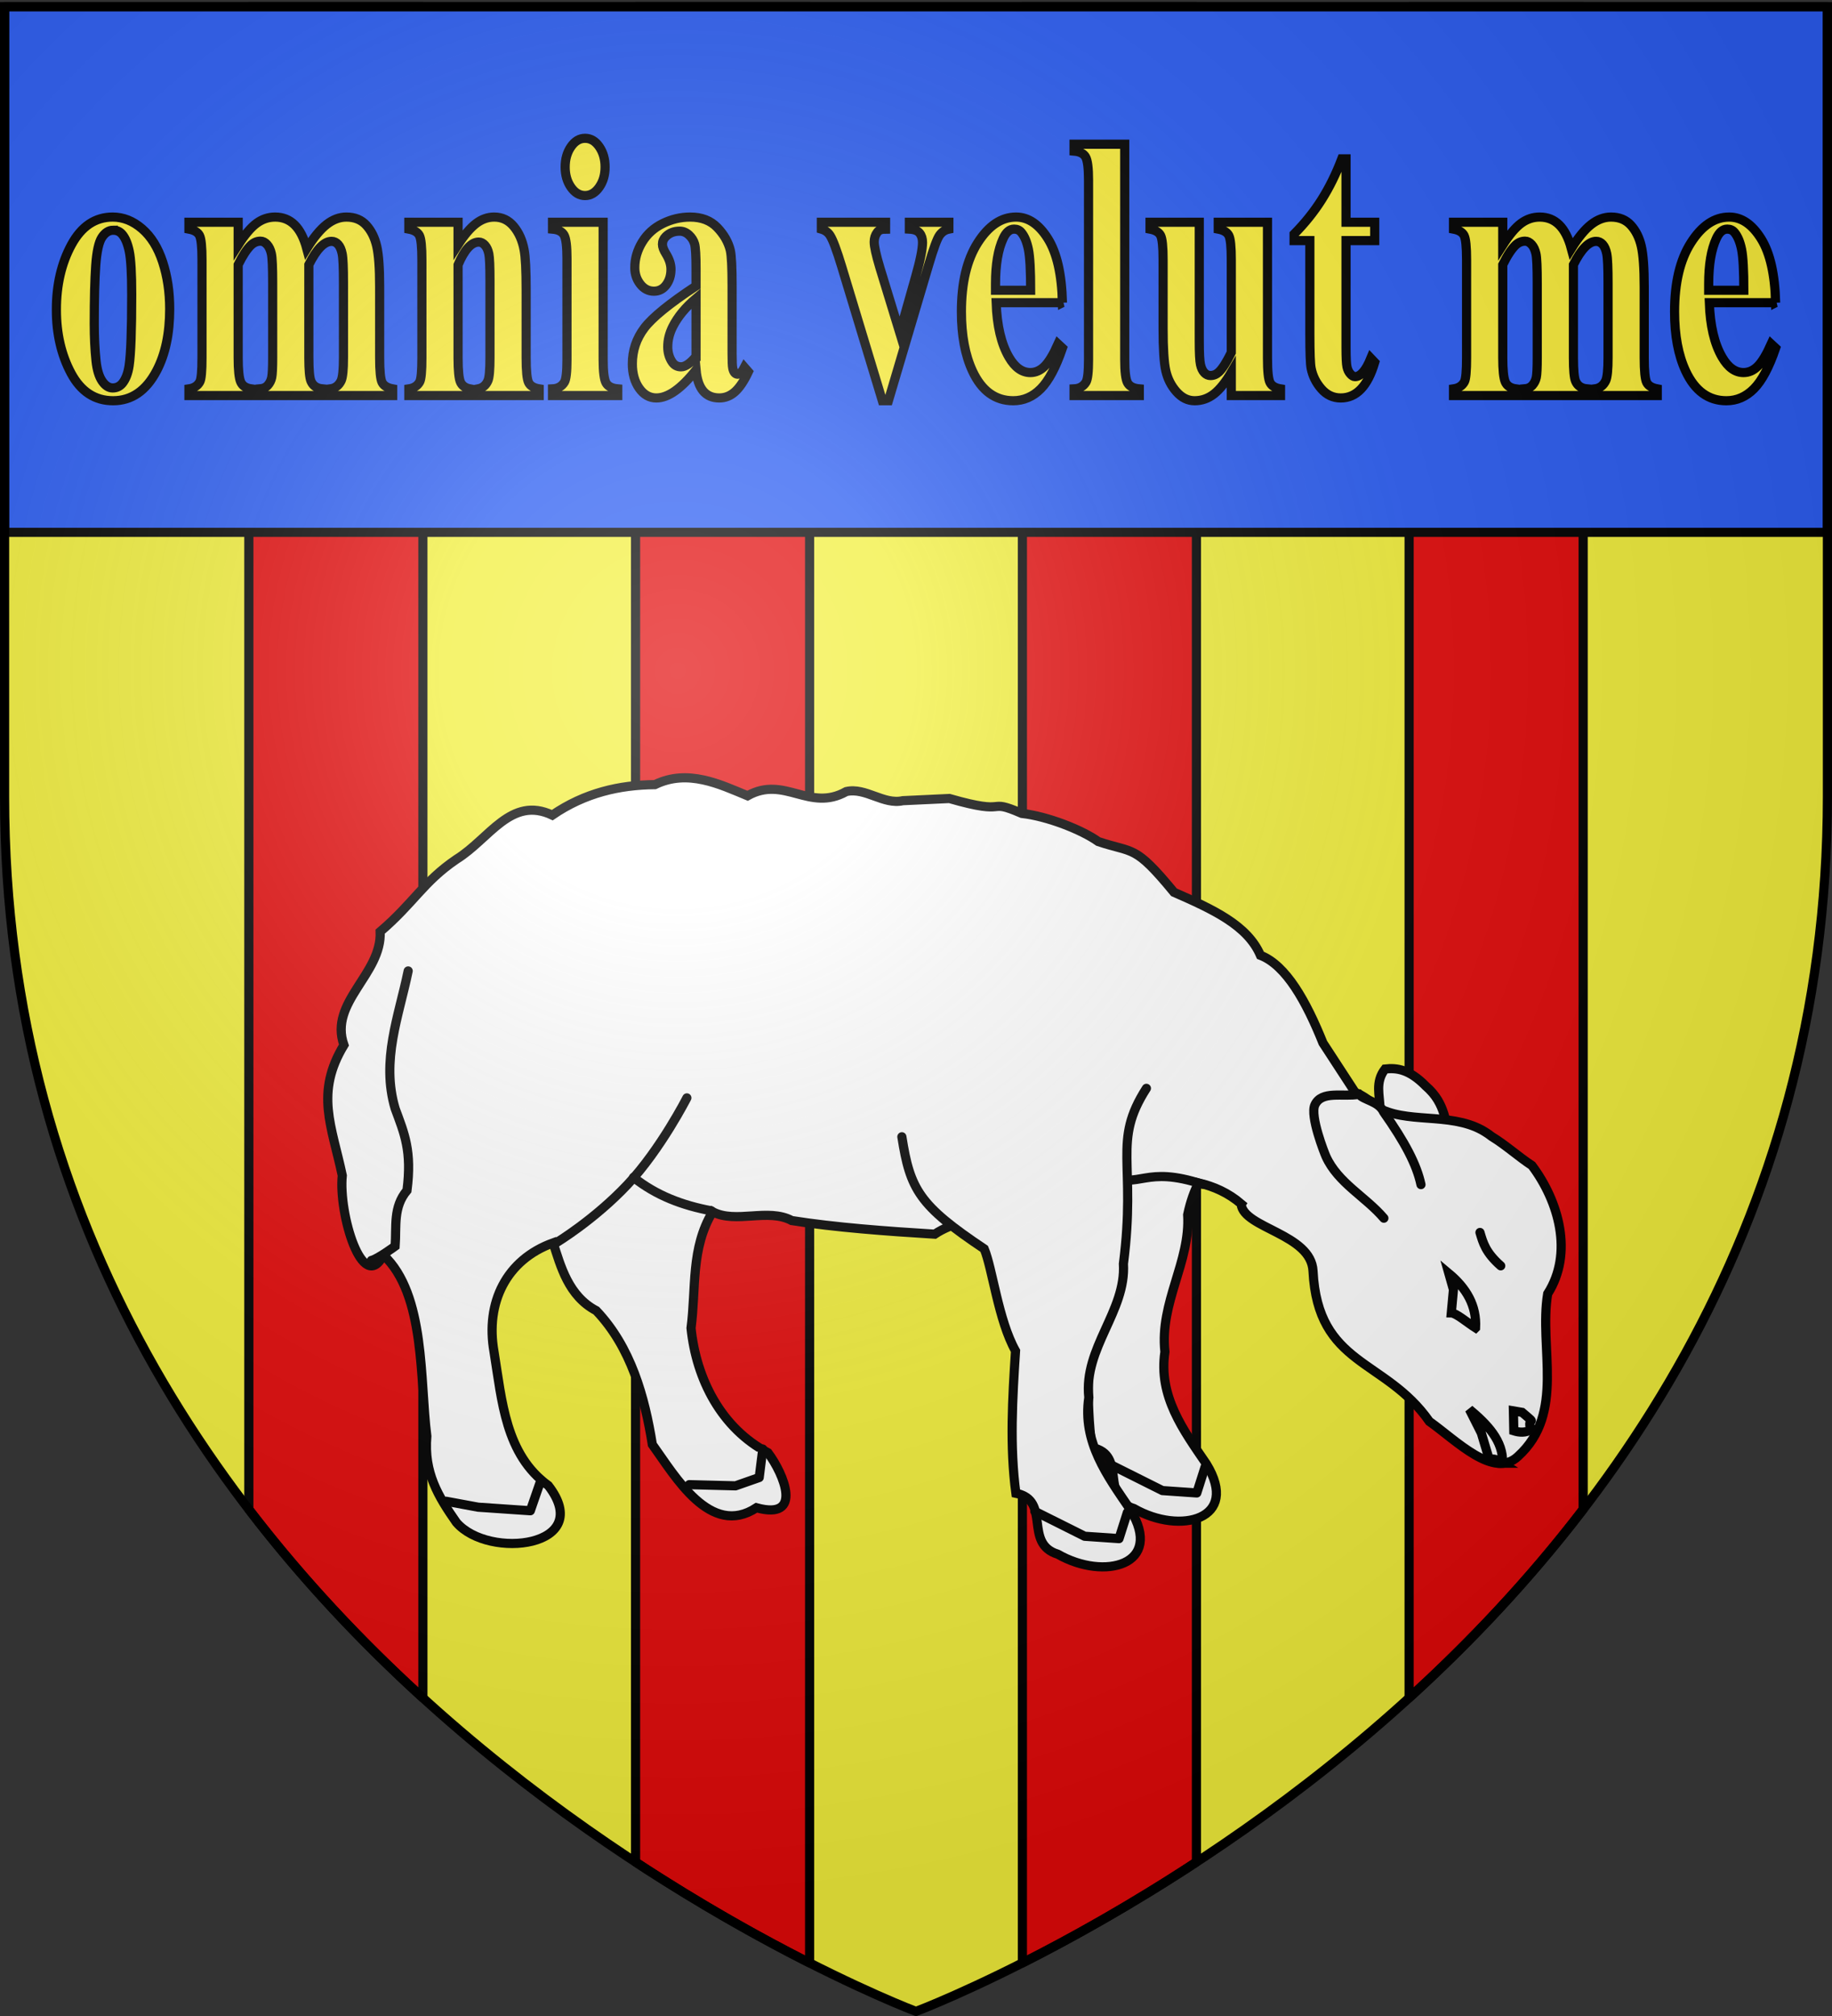 <svg xmlns="http://www.w3.org/2000/svg" xmlns:xlink="http://www.w3.org/1999/xlink" width="600" height="660" version="1.0"><rect width="100%" height="100%" fill="#333333" stroke="none"/><desc>Flag of Canton of Valais (Wallis)</desc><defs><radialGradient xlink:href="#b" id="c" cx="221.445" cy="226.331" r="300" fx="221.445" fy="226.331" gradientTransform="matrix(1.353 0 0 1.349 -77.63 -85.747)" gradientUnits="userSpaceOnUse"/><linearGradient id="b"><stop offset="0" style="stop-color:white;stop-opacity:.314"/><stop offset=".19" style="stop-color:white;stop-opacity:.251"/><stop offset=".6" style="stop-color:#6b6b6b;stop-opacity:.125"/><stop offset="1" style="stop-color:black;stop-opacity:.125"/></linearGradient></defs><g style="display:inline"><path d="M300 658.5s298.5-112.32 298.5-397.772V2.176H1.5v258.552C1.5 546.18 300 658.5 300 658.5z" style="fill:#f2ef3c;fill-opacity:1;fill-rule:evenodd;stroke:#000;stroke-width:1px;stroke-linecap:butt;stroke-linejoin:miter;stroke-opacity:1"/></g><g style="display:inline"><path d="M208.156 2.188v607.406c21.664 14.203 41.406 25.146 57 33.031V2.188zM81.5 2.188v491.937c17.785 23.213 37.24 43.74 57 61.719V2.188zM334.844 2.188v640.437c15.594-7.885 35.336-18.828 57-33.031V2.188zM461.5 2.188v553.656c19.76-17.978 39.215-38.506 57-61.719V2.188z" style="opacity:1;fill:#e20909;fill-opacity:1;fill-rule:nonzero;stroke:#000;stroke-width:3;stroke-linecap:round;stroke-linejoin:round;stroke-miterlimit:4;stroke-dasharray:none;stroke-dashoffset:0;stroke-opacity:1;display:inline"/><path d="M1.5 2.188V174.28h597V2.188z" style="fill:#2b5df2;fill-opacity:1;fill-rule:nonzero;stroke:#000;stroke-width:3;stroke-linecap:round;stroke-linejoin:round;stroke-miterlimit:4;stroke-dashoffset:0;stroke-opacity:1;display:inline"/><g style="fill:#fff;fill-opacity:1;stroke:#000;stroke-width:3.327;stroke-miterlimit:4;stroke-dasharray:none;stroke-opacity:1"><g style="fill:#fff;fill-opacity:1;stroke:#000;stroke-width:2.442;stroke-miterlimit:4;stroke-dasharray:none;stroke-opacity:1"><path d="M645.719-38.44c2.37-4.957 1.49-9.913 7.21-14.87 4.33-4.404 7.673-4.859 10.814-4.506 2.737 3.53 1.363 7.06 1.352 10.59l-5.182 12.841z" style="fill:#fff;fill-opacity:1;fill-rule:evenodd;stroke:#000;stroke-width:2.442;stroke-linecap:butt;stroke-linejoin:miter;stroke-miterlimit:4;stroke-dasharray:none;stroke-opacity:1" transform="matrix(-1.229 0 0 1.229 1269.36 421.02)"/><path d="M779.842-129.868c-16.68 4.802-9.34-.332-19.293 3.972-6.755.734-16.028 4.368-20.385 7.5-9.502 3.194-9.603.662-20.177 13.51-10.385 4.558-19.58 8.767-23.038 16.788-6.858 2.66-12.204 12.286-16.659 23.356l-8.571 13.148c-1.94.8-3.921 2.132-5.688 3.844-7.85 4.66-19.253 1.39-28.093 6.188-.286.154-.565.327-.844.5-.597.367-1.181.765-1.75 1.218-3.786 2.31-7.068 5.327-10.75 7.75-7.172 9.566-11.082 23.374-4.188 34.157 2.377 14.463-4.768 31.805 7.907 43.312 6.476 6.115 16.4-4.183 23.625-9.312 11.78-16.845 29.72-14.646 31-40.063.497-9.873 18.397-11.366 19.156-17.75l-.063-.094c3.489-2.988 7.366-4.702 11.407-5.625 1.112 2.152 2.126 4.815 2.906 8.469-.773 12.615 7.51 23.3 6.062 36.531 1.771 11.846-4.883 20.82-11.062 29.875-9.066 14.77 6.925 18.966 19.312 11.875 9.304-2.863 1.635-14.332 11.188-16.25 1.676-12.466.918-25.321.093-37.906 4.57-8.131 6.155-21.954 8.344-27.187 9.699 4.344 23.944 1.922 33.469 8.25 12.905-.785 26.54-1.8 38.094-3.626 6.321-3.392 14.938.905 21.093-2.343 5.875 9.795 4.348 20.189 5.75 31-1.408 13.66-8.093 26.671-20.5 33.187-4.237 5.64-9.493 18.086 3.063 14.657 12.298 8.057 21.666-8.417 27.75-16.844 2.036-12.73 5.683-25.909 14.938-35.656 7.452-3.917 9.483-11.884 11.5-18.063 12.506 4.509 18.07 15.953 15.75 29.031-2.122 13.055-3.017 27.333-14.47 35.625-12.65 16.338 15.851 19.858 24.5 9.813 4.811-6.893 8.724-13.253 7.876-22.969 1.898-14.811.284-37.709 11.562-48.25 5.6 10.712 12.012-11.14 10.969-21.187 2.78-13.162 7.304-21.995-.44-34.755 4.066-11.46-10.156-18.857-9.658-30.204-9.024-7.702-11.449-13.257-20.364-19.308-8.783-5.454-14.486-16.937-25.503-11.734-8.695-5.957-17.928-8.032-27.347-8.124-8.755-4.263-17.312-.086-24.688 2.968-9.873-5.517-16.43 4.443-26.312-1.125-5.149-1.171-9.917 3.604-15.065 2.432z" style="fill:#fff;fill-opacity:1;fill-rule:nonzero;stroke:#000;stroke-width:2.442;stroke-linecap:round;stroke-linejoin:miter;stroke-miterlimit:4;stroke-dasharray:none;stroke-opacity:1" transform="matrix(-1.229 0 0 1.229 1269.36 421.02)"/><path d="M884.563-11.56S874.45-17.643 865.6-27.045s-15.802-23.07-15.802-23.07" style="fill:#fff;fill-opacity:1;fill-rule:evenodd;stroke:#000;stroke-width:2.442;stroke-linecap:round;stroke-linejoin:miter;stroke-miterlimit:4;stroke-dasharray:none;stroke-opacity:1" transform="matrix(-1.229 0 0 1.229 1269.36 421.02)"/><path d="M843.293-20.037c7.747-1.466 14.665-4.07 20.728-8.904M933.863-6.82c-1.58-.315-6.32-3.792-6.32-3.792-.397-5.326.598-10.368-3.16-14.853-1.354-10.518.686-15.115 3.16-21.806 3.8-12.84-.994-24.605-3.477-36.66M712.355-27.099c15.683-5.155 16.386 1.43 25.675-2.306 11.694-4.703 16.75-15.485 16.75-15.485" style="fill:#fff;fill-opacity:1;fill-rule:evenodd;stroke:#000;stroke-width:2.442;stroke-linecap:round;stroke-linejoin:miter;stroke-miterlimit:4;stroke-dasharray:none;stroke-opacity:1" transform="matrix(-1.229 0 0 1.229 1269.36 421.02)"/><path d="m711.695 48.17 2.212 6.952 9.165-.632 13.273-6.636M829.574 43.43l.948 7.584 6.32 2.212 12.325-.316M888.671 51.646l2.844 8.217 13.905-.948 8.533-1.58" style="fill:#fff;fill-opacity:1;fill-rule:evenodd;stroke:#000;stroke-width:2.442;stroke-linecap:round;stroke-linejoin:round;stroke-miterlimit:4;stroke-dasharray:none;stroke-opacity:1" transform="matrix(-1.229 0 0 1.229 1269.36 421.02)"/><path d="M727.34-52.661c9.178 14.296 2.635 19.57 6.125 46.734-.773 12.615 10.665 22.394 9.219 35.625 1.77 11.845-4.884 20.82-11.063 29.875-9.065 14.769 6.926 18.965 19.313 11.875 9.304-2.863 1.634-14.333 11.187-16.25 1.677-12.466.918-25.322.094-37.907 4.57-8.13 6.154-21.954 8.344-27.187 17.328-11.597 19.737-15.744 21.947-29.86" style="fill:#fff;fill-opacity:1;fill-rule:nonzero;stroke:#000;stroke-width:2.442;stroke-linecap:round;stroke-linejoin:miter;stroke-miterlimit:4;stroke-dasharray:none;stroke-opacity:1" transform="matrix(-1.229 0 0 1.229 1269.36 421.02)"/><path d="M142.313 300.406c6.614-7.761 16.63-12.765 21-22.344.577-1.265 5.903-14.72 4.062-18.75-2.44-5.344-10.174-2.81-16-3.875-1.833 2.209-7.14 2.439-9 6.47-7.674 10.872-11.984 19.022-13.531 26.312" style="fill:#fff;fill-opacity:1;fill-rule:evenodd;stroke:#000;stroke-width:3.327;stroke-linecap:round;stroke-linejoin:miter;stroke-miterlimit:4;stroke-dasharray:none;stroke-opacity:1" transform="matrix(-.902 0 0 .902 581.602 127.846)"/><path d="M639.623 11.146c2.209-1.405 5.196-3.954 6.466-3.977l-.57-6.2 1.217-4.3c-4.671 3.89-7.434 8.557-7.113 14.477zM632.917-5.38c4.066-3.565 4.725-6.206 5.532-8.887M632.446 47.202c2.209-1.405 2.288-1.06 3.558-1.084l2.083-6.958 3.176-6.302c-4.672 3.89-9.138 8.423-8.817 14.344zM624.886 38.213c1.302.958 3.109.811 4.544.356l.108-5.31-2.316.39c-4.639 3.932-1.05.75-2.336 4.564z" style="fill:#fff;fill-opacity:1;fill-rule:evenodd;stroke:#000;stroke-width:2.442;stroke-linecap:round;stroke-linejoin:miter;stroke-miterlimit:4;stroke-dasharray:none;stroke-opacity:1" transform="matrix(-1.229 0 0 1.229 1269.36 421.02)"/><path d="m732.423 60.336 2.212 6.953 9.165-.632 13.273-6.637" style="fill:#fff;fill-opacity:1;fill-rule:evenodd;stroke:#000;stroke-width:2.442;stroke-linecap:round;stroke-linejoin:round;stroke-miterlimit:4;stroke-dasharray:none;stroke-opacity:1" transform="matrix(-1.229 0 0 1.229 1269.36 421.02)"/></g></g><path d="M36.917 71.063q5.163 0 9.606 3.823t6.748 10.86q2.307 7.04 2.307 15.412 0 12.075-4.274 20.205-5.163 9.83-14.26 9.83-8.928 0-13.751-8.98-4.824-8.98-4.824-20.812 0-12.196 4.93-21.267t13.518-9.07zm.17 4.308q-2.158 0-3.703 2.336-1.545 2.337-2.03 9.223-.487 6.886-.487 19.143 0 6.492.592 12.135.465 4.308 1.989 6.553 1.523 2.245 3.47 2.245 1.904 0 3.173-1.517 1.65-2.064 2.2-5.764.846-5.765.846-23.3 0-10.314-.803-14.167-.804-3.854-2.37-5.613-1.1-1.274-2.877-1.274zm40.917-2.609v7.463q3.258-5.096 6.03-7.129 2.77-2.033 6.071-2.033 3.808 0 6.39 2.549 2.58 2.548 3.977 7.766 3.386-5.46 6.495-7.888t6.495-2.427q4.104 0 6.537 2.7t3.386 6.857.952 13.257v23.239q0 6.552.825 8.13.826 1.578 3.448 2.063v2.184h-20.437v-2.184q2.412-.303 3.554-2.67.762-1.638.762-7.523V92.724q0-7.584-.423-9.647t-1.333-3.064-2.137-1.001q-1.82 0-3.681 1.911-1.862 1.912-3.766 5.734v30.459q0 6.128.72 7.705.973 2.245 3.723 2.488v2.184h-20.48v-2.184q1.65-.12 2.602-1.183.952-1.062 1.27-2.549.317-1.485.317-6.461V92.724q0-7.706-.423-9.647-.424-1.941-1.417-3.034-.995-1.092-2.137-1.092-1.693 0-3.09 1.274-1.987 1.881-4.23 6.432v30.459q0 6.007.825 7.918.826 1.91 3.448 2.275v2.184H61.882v-2.184q2.497-.364 3.555-2.306.72-1.335.719-7.887V85.079q0-6.43-.825-8.009-.825-1.578-3.449-2.063v-2.245zm72.017 0v7.342q3.046-4.732 5.839-6.887t6.008-2.154q3.85 0 6.39 3.064 2.538 3.064 3.385 7.615.677 3.459.677 13.288v22.086q0 6.552.825 8.16t3.448 2.033v2.184H156.58v-2.184q2.243-.425 3.216-2.67.677-1.517.677-7.523V91.875q0-6.977-.38-8.798-.382-1.82-1.291-2.821-.91-1.001-2.01-1.002-3.64 0-6.77 7.463v30.399q0 6.37.825 8.07.825 1.698 3.068 2.123v2.184h-20.015v-2.184q2.498-.364 3.555-2.306.72-1.335.719-7.887V85.079q0-6.43-.825-8.009-.825-1.578-3.449-2.063v-2.245zm41.594-27.485q2.75 0 4.654 2.76t1.904 6.644q0 3.885-1.925 6.614t-4.633 2.73q-2.709 0-4.613-2.73t-1.904-6.614 1.904-6.644 4.613-2.76zm5.923 27.485v44.96q0 6.007.974 7.676.973 1.669 3.808 1.911v2.184h-21.368v-2.184q2.623-.12 3.893-2.184.846-1.395.846-7.403V84.594q0-6.007-.973-7.675-.975-1.67-3.766-1.912v-2.245zm30.424 48.358q-7.236 9.162-12.99 9.162-3.385 0-5.628-3.185t-2.243-7.98q0-6.49 3.893-11.68 3.892-5.186 16.968-13.803v-5.703q0-6.432-.487-8.1-.486-1.668-1.84-2.912t-3.047-1.244q-2.75 0-4.528 1.76-1.1 1.091-1.1 2.548 0 1.274 1.185 3.155 1.608 2.61 1.608 5.036 0 2.972-1.544 5.066t-4.041 2.093q-2.667 0-4.465-2.305t-1.798-5.4q0-4.37 2.412-8.343 2.411-3.975 6.728-6.098 4.316-2.124 8.97-2.124 5.628 0 8.907 3.429t4.253 7.432q.592 2.55.592 11.71v22.025q0 3.884.212 4.885.21 1.001.634 1.486.423.486.974.486 1.1 0 2.242-2.245l1.27 1.456q-2.116 4.49-4.38 6.522-2.265 2.033-5.14 2.033-3.386 0-5.29-2.275-1.905-2.276-2.327-6.887zm0-4.43V97.7q-5.12 4.308-7.617 9.222-1.65 3.278-1.65 6.614 0 2.79 1.396 4.914 1.059 1.64 2.962 1.639 2.115 0 4.909-3.398zm61.015 14.502-13.328-43.99q-2.412-7.947-3.766-10.071-.974-1.578-2.877-2.124v-2.245h21.03v2.245q-1.99 0-2.709 1.032-1.015 1.334-1.015 3.155 0 2.245 1.861 8.434l6.517 21.296 5.204-18.384q2.243-7.888 2.243-11.164 0-1.88-.952-3.064-.952-1.183-3.364-1.305v-2.245h12.948v2.245q-1.862.364-3.047 2.003-1.185 1.638-3.554 9.647l-13.202 44.535zm58.985-32.097h-21.707q.38 11.286 4.19 17.839 2.919 5.036 7.023 5.036 2.539 0 4.613-2.033 2.073-2.032 4.442-7.311l1.439 1.334q-3.215 9.405-7.109 13.319-3.893 3.913-9.012 3.913-8.801 0-13.329-9.708-3.639-7.827-3.639-19.416 0-14.198 5.353-22.601 5.352-8.404 12.546-8.404 6.008 0 10.43 7.069 4.421 7.068 4.76 20.963zm-10.409-4.065q0-9.768-.74-13.41-.741-3.64-2.307-5.52-.888-1.093-2.369-1.093-2.2 0-3.597 3.095-2.496 5.4-2.496 14.804v2.124zm30.804-47.812v70.504q0 6.007.973 7.676t3.808 1.911v2.184H351.77v-2.184q2.625-.12 3.893-2.184.846-1.395.846-7.403V58.99q0-5.946-.973-7.615-.973-1.668-3.766-1.91v-2.246zm46.756 25.544v44.414q0 6.492.846 8.1.847 1.608 3.428 2.033v2.184h-16.122v-7.584q-2.835 4.854-5.67 7.069t-6.347 2.214q-3.343 0-5.944-2.943-2.603-2.942-3.491-6.886-.89-3.944-.889-13.773V85.08q0-6.432-.825-8.01t-3.449-2.063v-2.245h16.122v38.771q0 6.069.402 7.828.401 1.76 1.27 2.67.865.91 2.01.91 1.522 0 2.75-1.153 1.692-1.578 4.061-6.371V85.079q0-6.43-.825-8.009-.825-1.578-3.448-2.063v-2.245zm25.727-20.75v20.75h9.393v6.007h-9.393v35.01q0 4.915.317 6.34.317 1.426 1.121 2.306t1.481.88q2.751 0 5.205-6.007l1.27 1.334q-3.428 11.65-11.13 11.65-3.765 0-6.367-3.003t-3.322-6.705q-.423-2.063-.423-11.164V78.77h-5.162v-2.125q5.331-5.4 9.076-11.346t6.537-13.288zm51.326 20.75v7.463q3.258-5.096 6.03-7.129 2.77-2.033 6.071-2.033 3.808 0 6.39 2.549 2.58 2.548 3.977 7.766 3.385-5.46 6.495-7.888t6.495-2.427q4.104 0 6.538 2.7 2.432 2.7 3.385 6.857.95 4.156.952 13.257v23.239q0 6.552.825 8.13t3.448 2.063v2.184h-20.437v-2.184q2.412-.303 3.554-2.67.762-1.638.762-7.523V92.724q0-7.584-.423-9.647t-1.333-3.064-2.137-1.001q-1.82 0-3.681 1.911-1.862 1.912-3.766 5.734v30.459q0 6.128.72 7.705.973 2.245 3.723 2.488v2.184h-20.48v-2.184q1.65-.12 2.603-1.183.951-1.062 1.269-2.549.317-1.485.317-6.461V92.724q0-7.706-.423-9.647t-1.417-3.034-2.137-1.092q-1.693 0-3.089 1.274-1.989 1.881-4.231 6.432v30.459q0 6.007.825 7.918.826 1.91 3.448 2.275v2.184h-20.395v-2.184q2.498-.364 3.555-2.306.72-1.335.719-7.887V85.079q0-6.43-.825-8.009-.825-1.578-3.449-2.063v-2.245zm89.365 26.333h-21.707q.38 11.286 4.19 17.839 2.919 5.036 7.023 5.036 2.539 0 4.613-2.033 2.073-2.032 4.443-7.311l1.438 1.334q-3.216 9.405-7.109 13.319-3.893 3.913-9.012 3.913-8.801 0-13.329-9.708-3.639-7.827-3.639-19.416 0-14.198 5.353-22.601 5.352-8.404 12.546-8.404 6.008 0 10.43 7.069 4.422 7.068 4.76 20.963zm-10.409-4.065q0-9.768-.74-13.41-.741-3.64-2.306-5.52-.89-1.093-2.37-1.093-2.2 0-3.597 3.095-2.496 5.4-2.496 14.804v2.124z" style="font-size:72px;font-style:normal;font-variant:normal;font-weight:700;font-stretch:normal;text-align:center;writing-mode:lr-tb;text-anchor:middle;fill:#fcef3c;fill-opacity:1;stroke:#000;stroke-width:3;stroke-linecap:butt;stroke-linejoin:miter;stroke-miterlimit:4;stroke-dasharray:none;stroke-opacity:1;font-family:Times New Roman;-inkscape-font-specification:Times New Roman Bold"/></g><g style="display:inline"><path d="M300 658.5s298.5-112.32 298.5-397.772V2.176H1.5v258.552C1.5 546.18 300 658.5 300 658.5" style="opacity:1;fill:url(#c);fill-opacity:1;fill-rule:evenodd;stroke:none;stroke-width:1px;stroke-linecap:butt;stroke-linejoin:miter;stroke-opacity:1"/></g><g style="display:inline"><path d="M300 658.5S1.5 546.18 1.5 260.728V2.176h597v258.552C598.5 546.18 300 658.5 300 658.5z" style="opacity:1;fill:none;fill-opacity:1;fill-rule:evenodd;stroke:#000;stroke-width:3;stroke-linecap:butt;stroke-linejoin:miter;stroke-miterlimit:4;stroke-dasharray:none;stroke-opacity:1"/></g></svg>